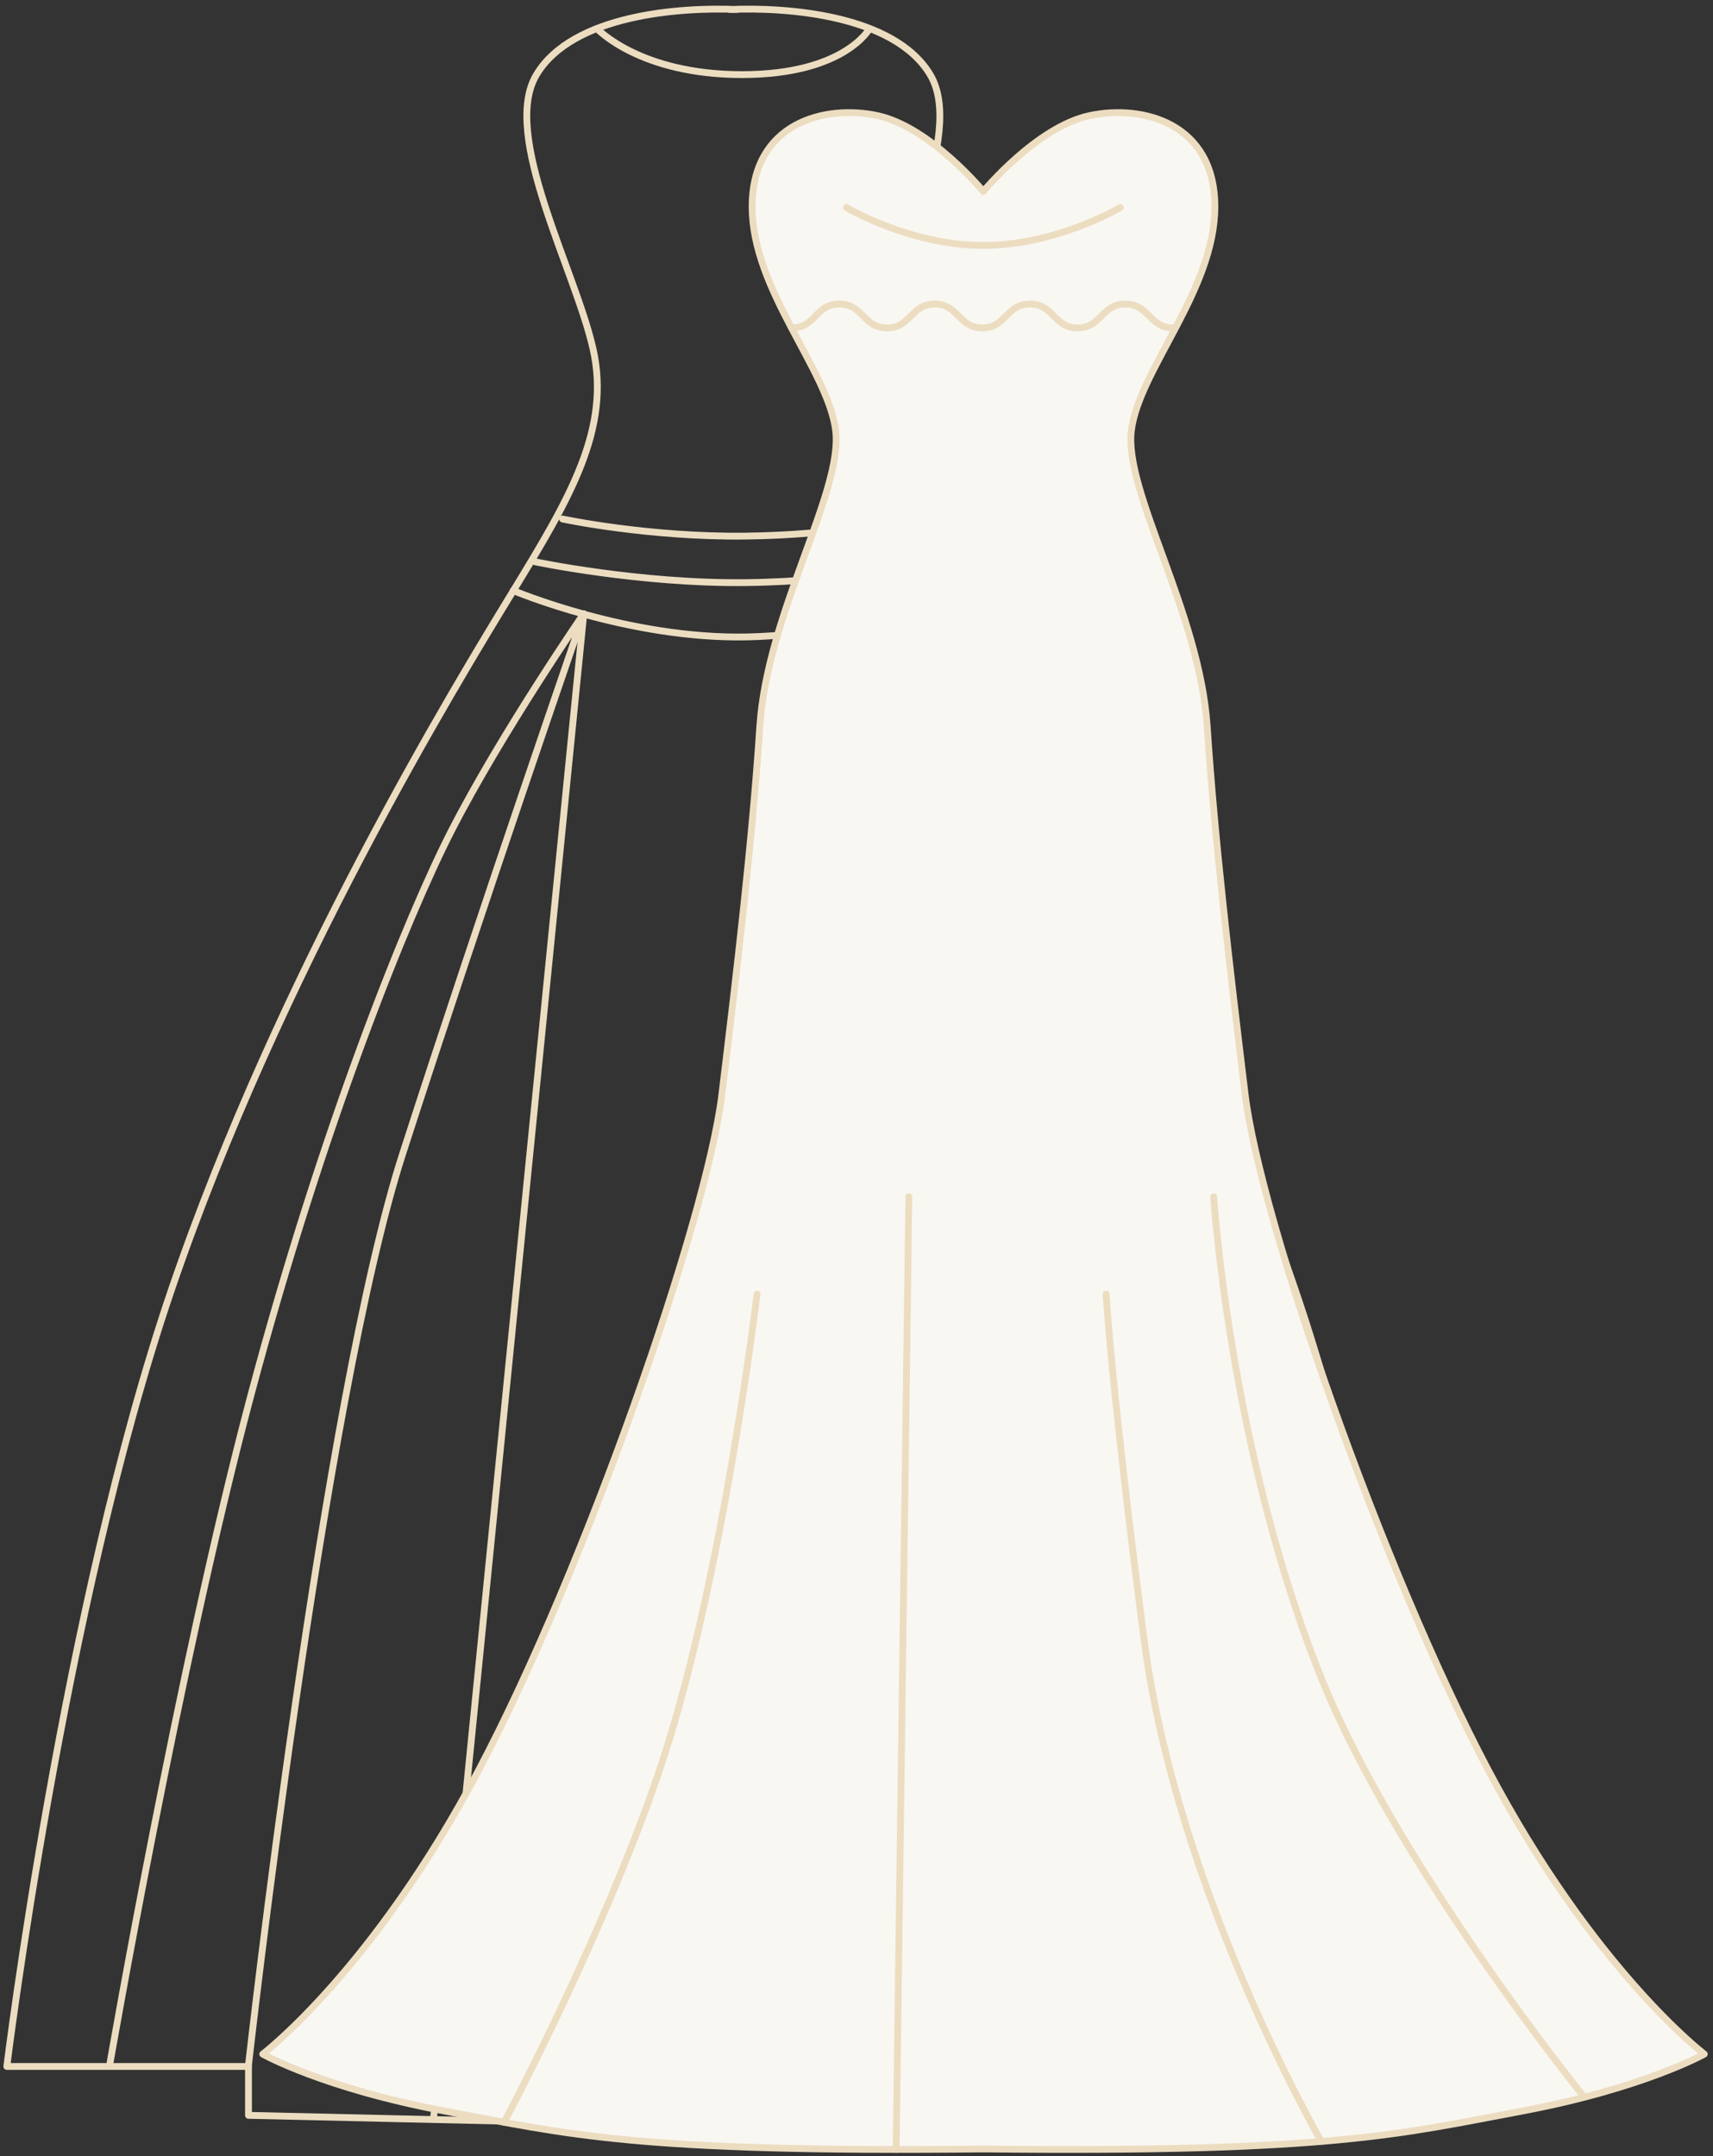 <svg xmlns="http://www.w3.org/2000/svg" width="251" height="316" viewBox="0 0 251 316"><rect x="0" y="0" width="251" height="316" fill="#333333" stroke="none"/><g><g><g><path fill="none" stroke="#ecddc1" stroke-linecap="round" stroke-linejoin="round" stroke-miterlimit="20" d="M111.013 311.519v0l67.48-1.517v0-7.165 0h35.411v0s-8.287-67.459-24.112-113.794c-15.827-46.357-41.83-88.934-50.116-102.496-8.287-13.562-14.31-23.739-11.672-35.41 2.638-11.672 13.562-31.41 8.287-40.203-5.276-8.792-21.102-9.913-29.388-9.54h1.099c-8.287-.373-24.113.748-29.388 9.54-5.276 8.792 5.649 28.53 8.286 40.203 2.638 11.671-3.385 21.848-11.671 35.41-8.287 13.562-34.29 56.139-50.116 102.496C9.287 235.4 1 302.837 1 302.837v0h35.411v7.165l66.711 1.517v0z"/></g><g><path fill="none" stroke="#ecddc1" stroke-linecap="round" stroke-linejoin="round" stroke-miterlimit="20" d="M87.472 4.186v0s6.198 6.748 21.255 6.748c15.057 0 18.684-6.748 18.684-6.748v0"/></g><g><path fill="none" stroke="#ecddc1" stroke-linecap="round" stroke-linejoin="round" stroke-miterlimit="20" d="M36.389 302.837v0s10.924-97.594 22.618-133.774c11.672-36.18 26.53-79.13 26.53-79.13v0S73.47 107.45 66.13 121.782c-6.309 12.308-18.816 43.125-29.366 82.69-10.551 39.565-20.728 98.342-20.728 98.342v0"/></g><g><path fill="none" stroke="#ecddc1" stroke-linecap="round" stroke-linejoin="round" stroke-miterlimit="20" d="M63.513 310.574l22.024-220.62"/></g><g><path fill="none" stroke="#ecddc1" stroke-linecap="round" stroke-linejoin="round" stroke-miterlimit="20" d="M178.252 302.837v0s-10.925-97.594-22.618-133.774c-12.134-37.543-8.309-38.972-27.718-78.185 17.585 17.232 21.607 27.453 27.696 43.148 4.99 12.902 11.715 30.882 22.266 70.447 10.55 39.565 20.728 98.342 20.728 98.342v0"/></g><g><path fill="none" stroke="#ecddc1" stroke-linecap="round" stroke-linejoin="round" stroke-miterlimit="20" d="M151.128 310.574L127.916 90.9"/></g><g><path fill="none" stroke="#ecddc1" stroke-linecap="round" stroke-linejoin="round" stroke-miterlimit="20" d="M75.207 86.547v0s16.947 7.166 34.29 6.792c17.342-.373 30.179-6.792 30.179-6.792v0"/></g><g><path fill="none" stroke="#ecddc1" stroke-linecap="round" stroke-linejoin="round" stroke-miterlimit="20" d="M78.394 82.327v0s15.276 3.231 30.883 3.055c15.606-.175 27.19-3.055 27.19-3.055v0"/></g><g><path fill="none" stroke="#ecddc1" stroke-linecap="round" stroke-linejoin="round" stroke-miterlimit="20" d="M82.438 76.063v0s12.463 2.66 26.685 2.505c14.221-.153 23.629-2.527 23.629-2.527v0"/></g></g><g><g><path fill="#f9f7f2" d="M144.088 28.057s7.783-9.448 15.566-11.112c7.783-1.665 18.355 1.102 18.355 13.339s-11.112 23.911-12.237 32.797c-1.124 8.885 10.01 26.678 11.113 43.369 1.103 16.668 3.33 35.585 5.556 53.919 2.227 18.333 20.02 69.485 35.586 98.953 15.566 29.467 31.694 41.704 31.694 41.704s-8.885 4.994-26.678 8.345c-17.793 3.33-27.803 6.118-78.933 5.556-51.152.563-61.162-2.226-78.934-5.556-17.792-3.33-26.678-8.345-26.678-8.345s16.128-12.237 31.694-41.704c15.566-29.468 33.36-80.62 35.586-98.953 2.227-18.333 4.454-37.25 5.556-53.92 1.103-16.668 12.237-34.461 11.113-43.368-1.124-8.908-12.237-20.56-12.237-32.797 0-12.237 10.572-15.004 18.355-13.34 7.74 1.665 15.523 11.113 15.523 11.113z"/><path fill="none" stroke="#ecddc1" stroke-linecap="round" stroke-linejoin="round" stroke-miterlimit="20" d="M144.088 28.057v0s7.783-9.448 15.566-11.112c7.783-1.665 18.355 1.102 18.355 13.339s-11.112 23.911-12.237 32.797c-1.124 8.885 10.01 26.678 11.113 43.369 1.103 16.668 3.33 35.585 5.556 53.919 2.227 18.333 20.02 69.485 35.586 98.953 15.566 29.467 31.694 41.704 31.694 41.704v0s-8.885 4.994-26.678 8.345c-17.793 3.33-27.803 6.118-78.933 5.556-51.152.563-61.162-2.226-78.934-5.556-17.792-3.33-26.678-8.345-26.678-8.345v0s16.128-12.237 31.694-41.704c15.566-29.468 33.36-80.62 35.586-98.953 2.227-18.333 4.454-37.25 5.556-53.92 1.103-16.668 12.237-34.461 11.113-43.368-1.124-8.908-12.237-20.56-12.237-32.797 0-12.237 10.572-15.004 18.355-13.34 7.74 1.665 15.523 11.113 15.523 11.113v0z"/></g><g><path fill="#f9f7f2" d="M164.151 30.414s-9.361 5.556-20.063 5.556c-10.702 0-20.063-5.556-20.063-5.556"/><path fill="none" stroke="#ecddc1" stroke-linecap="round" stroke-linejoin="round" stroke-miterlimit="20" d="M164.151 30.414v0s-9.361 5.556-20.063 5.556c-10.702 0-20.063-5.556-20.063-5.556v0"/></g><g><path fill="#f9f7f2" d="M116.004 48.055c3.502 0 3.502-3.502 6.983-3.502s3.503 3.502 6.983 3.502c3.503 0 3.503-3.502 6.984-3.502 3.48 0 3.502 3.502 6.983 3.502 3.48 0 3.502-3.502 6.983-3.502 3.48 0 3.502 3.502 6.983 3.502 3.48 0 3.502-3.502 6.983-3.502 3.502 0 3.502 3.502 6.983 3.502"/><path fill="none" stroke="#ecddc1" stroke-linecap="round" stroke-linejoin="round" stroke-miterlimit="20" d="M116.004 48.055c3.502 0 3.502-3.502 6.983-3.502s3.503 3.502 6.983 3.502c3.503 0 3.503-3.502 6.984-3.502 3.48 0 3.502 3.502 6.983 3.502 3.48 0 3.502-3.502 6.983-3.502 3.48 0 3.502 3.502 6.983 3.502 3.48 0 3.502-3.502 6.983-3.502 3.502 0 3.502 3.502 6.983 3.502"/></g><g><path fill="#f9f7f2" d="M73.868 311.014s15.328-28.732 23.349-53.357c8.864-27.24 13.707-67.994 13.707-67.994"/><path fill="none" stroke="#ecddc1" stroke-linecap="round" stroke-linejoin="round" stroke-miterlimit="20" d="M73.868 311.014v0s15.328-28.732 23.349-53.357c8.864-27.24 13.707-67.994 13.707-67.994v0"/></g><g><path fill="none" stroke="#ecddc1" stroke-linecap="round" stroke-linejoin="round" stroke-miterlimit="20" d="M131.31 314.992l1.86-139.619"/></g><g><path fill="#f9f7f2" d="M193.597 313.803s-21.144-36.515-25.965-73.571c-4.821-37.056-5.557-50.59-5.557-50.59"/><path fill="none" stroke="#ecddc1" stroke-linecap="round" stroke-linejoin="round" stroke-miterlimit="20" d="M193.597 313.803v0s-21.144-36.515-25.965-73.571c-4.821-37.056-5.557-50.59-5.557-50.59v0"/></g><g><path fill="#f9f7f2" d="M232.123 307.317s-27.414-33.834-38.526-61.42c-13.383-33.252-15.76-70.524-15.76-70.524"/><path fill="none" stroke="#ecddc1" stroke-linecap="round" stroke-linejoin="round" stroke-miterlimit="20" d="M232.123 307.317v0s-27.414-33.834-38.526-61.42c-13.383-33.252-15.76-70.524-15.76-70.524v0"/></g></g></g></svg>